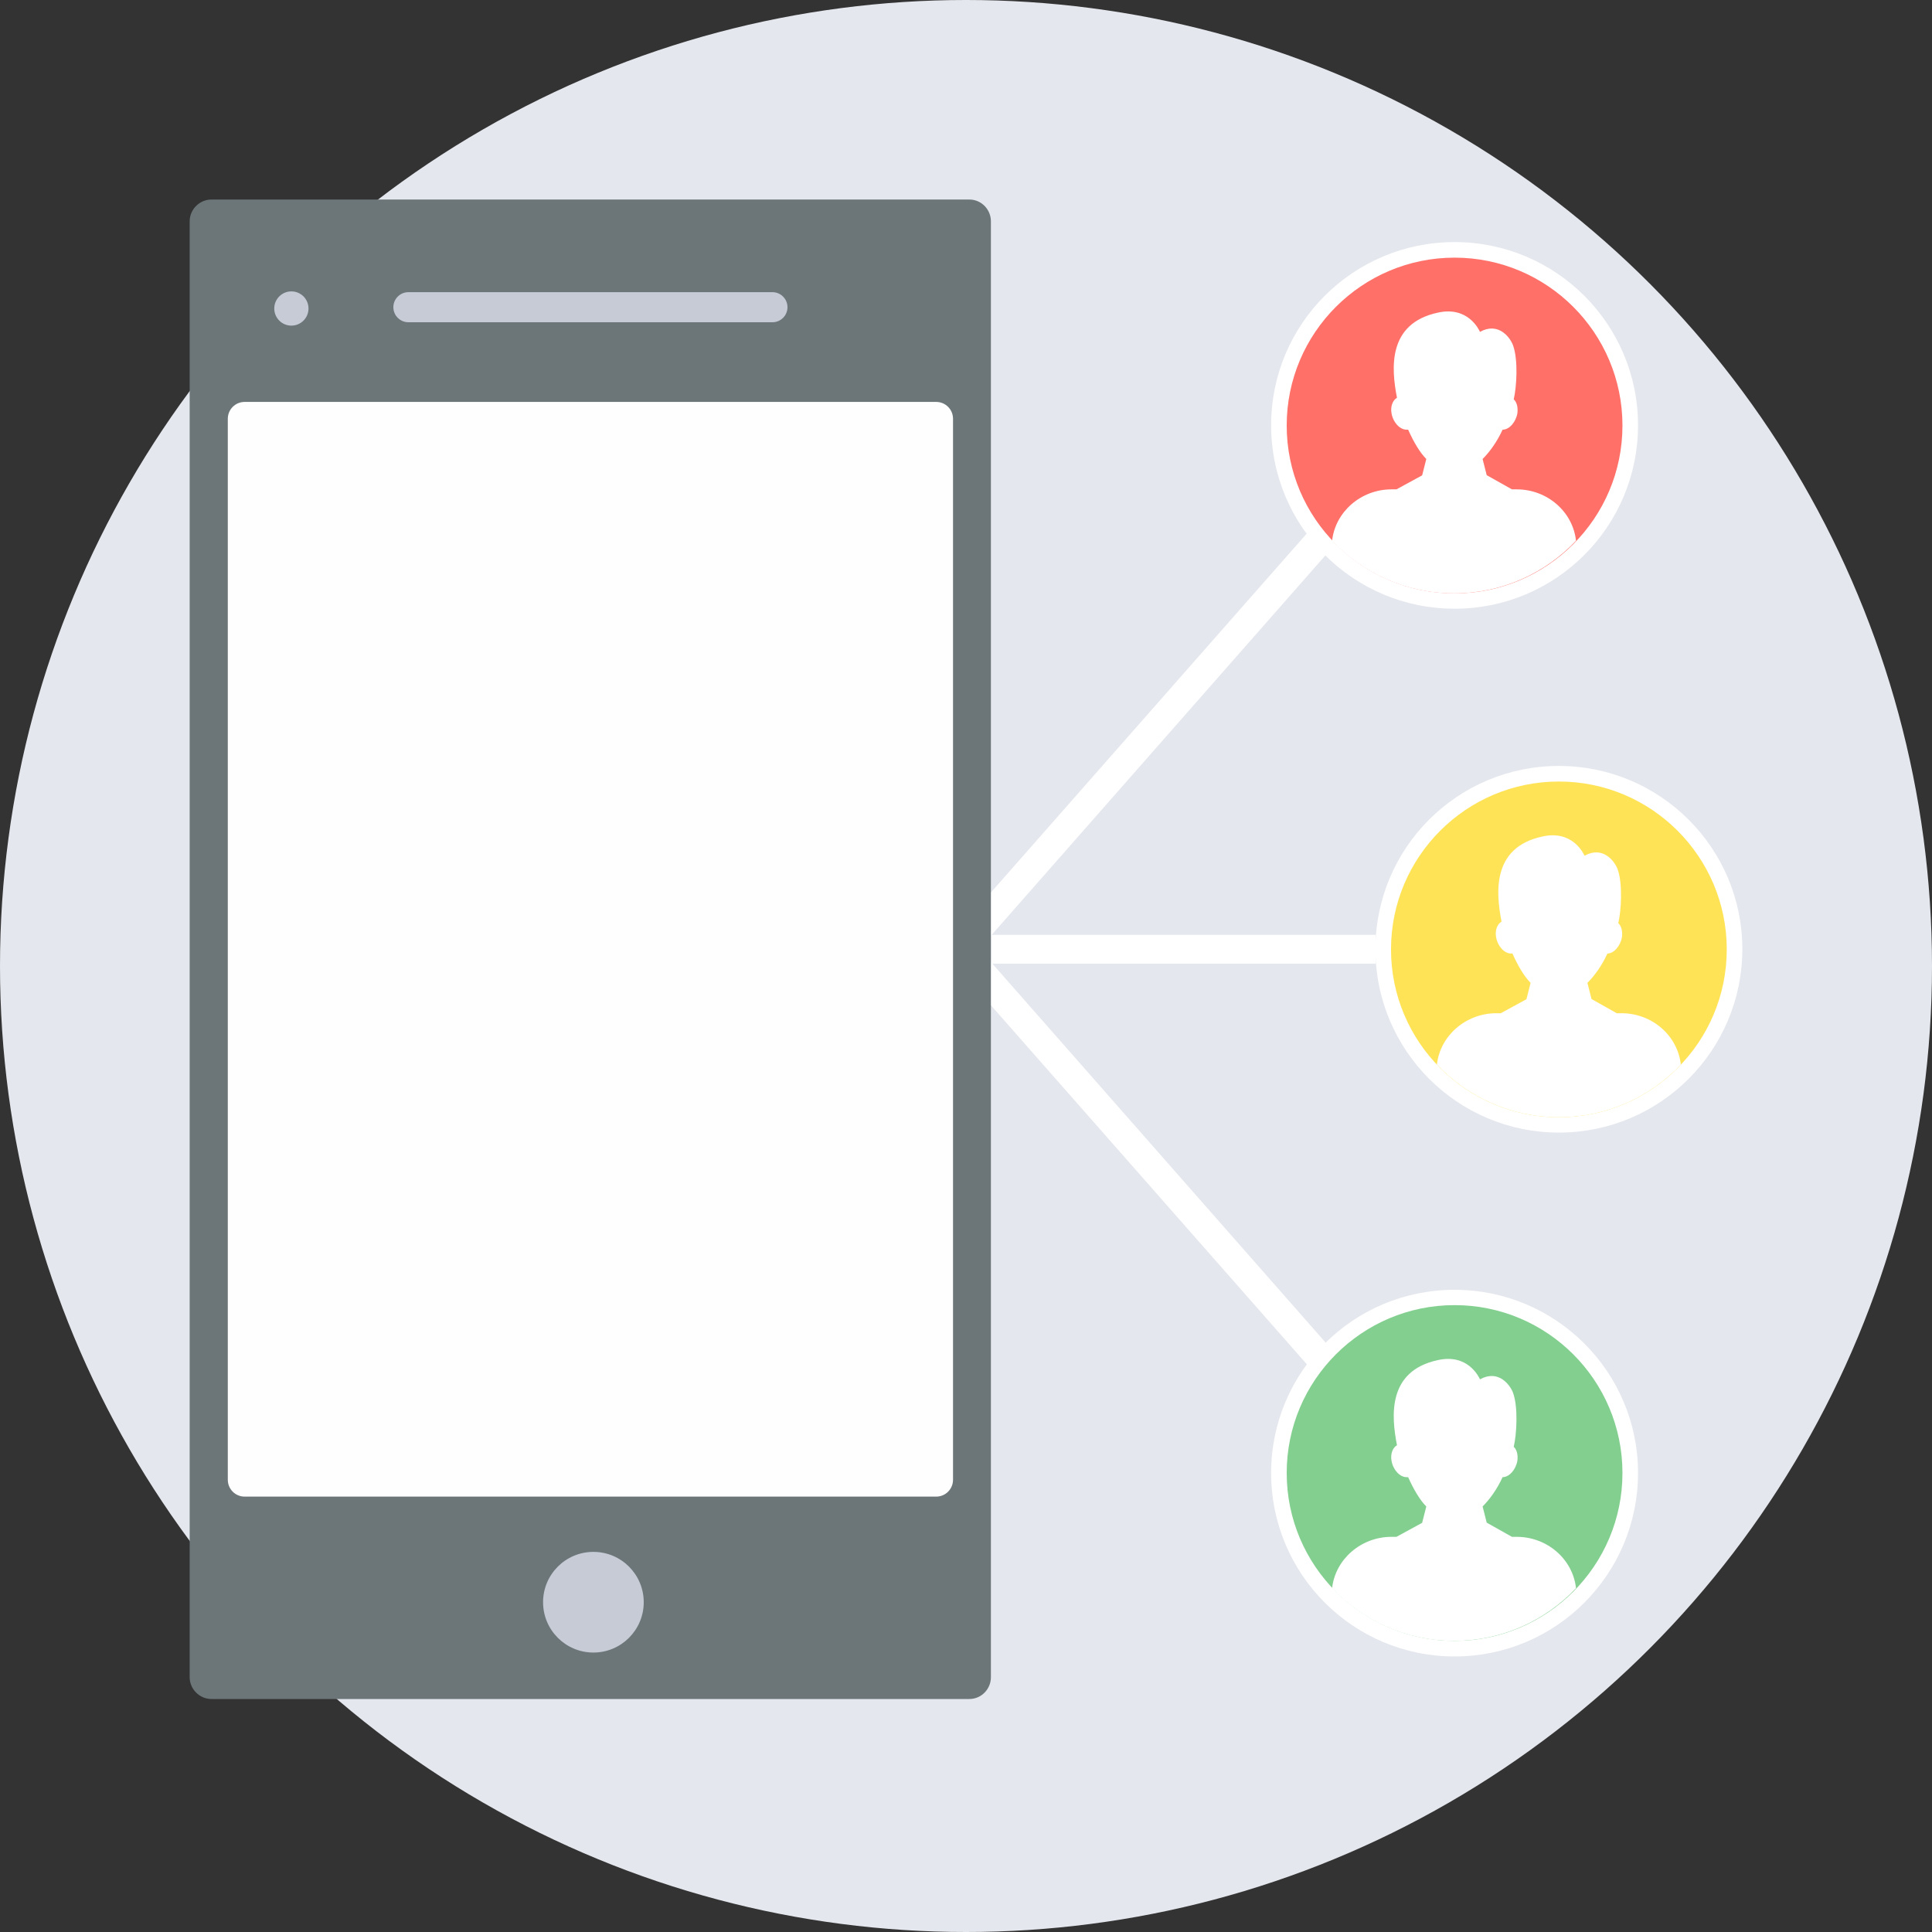 <?xml version="1.0" encoding="iso-8859-1"?>
<!-- Uploaded to: SVG Repo, www.svgrepo.com, Generator: SVG Repo Mixer Tools -->
<svg height="800px" width="800px" version="1.1" id="Layer_1" xmlns="http://www.w3.org/2000/svg" xmlns:xlink="http://www.w3.org/1999/xlink" 
	 viewBox="0 0 512 512" xml:space="preserve">
<rect x="0" y="0" width="512" height="512" fill="#333333" stroke="none"/>
<circle style="fill:#E4E7ED;" cx="256" cy="256" r="256"/>
<g>
	<polygon style="fill:#FFFFFF;" points="348.141,363.612 250.843,253.043 256.756,248.299 354.054,358.936 	"/>
	<polygon style="fill:#FFFFFF;" points="348.141,139.311 250.843,249.88 256.756,254.625 354.054,143.987 	"/>
	<polygon style="fill:#FFFFFF;" points="364.575,255.381 262.601,255.381 262.601,247.749 364.575,247.749 	"/>
</g>
<path style="fill:#6C7678;" d="M256.894,52.878H56.041c-3.163,0-5.776,2.613-5.776,5.776v385.822c0,3.163,2.613,5.776,5.776,5.776
	h200.853c3.163,0,5.707-2.613,5.707-5.776V58.654C262.601,55.491,260.057,52.878,256.894,52.878z"/>
<path style="fill:#FEFEFE;" d="M248.092,106.512H64.842c-2.475,0-4.47,1.994-4.47,4.47v281.167c0,2.475,1.994,4.47,4.47,4.47h183.25
	c2.475,0,4.47-1.994,4.47-4.47V110.981C252.562,108.506,250.568,106.512,248.092,106.512z"/>
<g>
	<path style="fill:#C6CBD6;" d="M204.704,77.426h-96.473c-2.2,0-3.988,1.788-3.988,3.988l0,0c0,2.2,1.788,3.988,3.988,3.988h96.473
		c2.2,0,3.988-1.788,3.988-3.988l0,0C208.692,79.214,206.904,77.426,204.704,77.426z"/>
	<circle style="fill:#C6CBD6;" cx="157.258" cy="424.604" r="13.34"/>
	<circle style="fill:#C6CBD6;" cx="77.219" cy="81.758" r="4.538"/>
</g>
<path style="fill:#FFFFFF;" d="M413.121,202.985c26.817,0,48.615,21.729,48.615,48.546s-21.729,48.615-48.615,48.615
	c-26.817,0-48.615-21.729-48.615-48.615C364.506,224.713,386.235,202.985,413.121,202.985z"/>
<path style="fill:#FFE356;" d="M413.121,207.11c24.548,0,44.489,19.941,44.489,44.489s-19.941,44.489-44.489,44.489
	s-44.489-19.941-44.489-44.489S388.573,207.11,413.121,207.11z"/>
<g>
	<path style="fill:#FFFFFF;" d="M396.549,268.515h1.169l6.807-3.713l1.1-4.332c-1.65-1.65-3.301-4.401-4.813-7.77
		c-0.138,0-0.275,0-0.344,0c-1.788,0-3.576-1.925-3.988-4.332c-0.344-1.857,0.344-3.507,1.444-4.126
		c-1.513-7.77-2.544-19.666,10.796-22.554c7.976-1.788,10.864,4.401,11.208,5.088c4.813-2.682,7.908,1.375,8.733,3.507
		c1.444,3.919,0.963,11.139,0.206,14.371c0.825,0.756,1.169,2.132,0.963,3.713c-0.413,2.338-2.132,4.332-3.851,4.332
		c-1.444,3.163-3.369,5.845-5.295,7.77l1.1,4.332h0.069l6.601,3.713h1.238c8.183,0,14.921,5.982,15.746,13.615
		c-8.114,8.595-19.597,13.959-32.318,13.959s-24.204-5.363-32.318-13.959C381.628,274.497,388.435,268.515,396.549,268.515z"/>
	<path style="fill:#FFFFFF;" d="M385.478,64.155c26.817,0,48.615,21.729,48.615,48.546s-21.729,48.615-48.615,48.615
		c-26.817,0-48.615-21.729-48.615-48.615C336.864,85.883,358.593,64.155,385.478,64.155z"/>
</g>
<path style="fill:#FF7069;" d="M385.478,68.28c24.548,0,44.489,19.941,44.489,44.489s-19.941,44.489-44.489,44.489
	c-24.548,0-44.489-19.941-44.489-44.489S360.93,68.28,385.478,68.28z"/>
<g>
	<path style="fill:#FFFFFF;" d="M368.907,129.685h1.169l6.807-3.713l1.1-4.332c-1.65-1.65-3.301-4.401-4.813-7.77
		c-0.138,0-0.275,0-0.413,0c-1.788,0-3.576-1.925-3.988-4.332c-0.344-1.857,0.344-3.507,1.444-4.126
		c-1.513-7.77-2.544-19.666,10.796-22.554c7.976-1.788,10.864,4.401,11.208,5.088c4.813-2.682,7.908,1.375,8.733,3.507
		c1.444,3.919,0.963,11.139,0.206,14.371c0.825,0.756,1.169,2.132,0.963,3.713c-0.413,2.338-2.132,4.332-3.919,4.332
		c-1.444,3.163-3.369,5.845-5.295,7.77l1.1,4.332h0.069l6.601,3.713h1.238c8.183,0,14.921,5.982,15.746,13.615
		c-8.114,8.595-19.597,13.959-32.318,13.959s-24.204-5.363-32.318-13.959c0.825-7.633,7.633-13.615,15.746-13.615H368.907z"/>
	<path style="fill:#FFFFFF;" d="M385.478,341.815c26.817,0,48.615,21.729,48.615,48.546c0,26.817-21.729,48.615-48.615,48.615
		c-26.817,0-48.615-21.729-48.615-48.615C336.864,363.543,358.593,341.815,385.478,341.815z"/>
</g>
<path style="fill:#83CF8F;" d="M385.478,345.872c24.548,0,44.489,19.941,44.489,44.489s-19.941,44.489-44.489,44.489
	c-24.548,0-44.489-19.941-44.489-44.489S360.93,345.872,385.478,345.872z"/>
<path style="fill:#FFFFFF;" d="M368.907,407.276h1.169l6.807-3.713l1.1-4.332c-1.65-1.65-3.301-4.401-4.813-7.77
	c-0.138,0-0.275,0-0.413,0c-1.788,0-3.576-1.925-3.988-4.332c-0.344-1.857,0.344-3.507,1.444-4.126
	c-1.513-7.77-2.544-19.666,10.796-22.554c7.976-1.788,10.864,4.401,11.208,5.088c4.813-2.682,7.908,1.375,8.733,3.507
	c1.444,3.919,0.963,11.139,0.206,14.371c0.825,0.756,1.169,2.132,0.963,3.713c-0.413,2.338-2.132,4.332-3.919,4.332
	c-1.444,3.163-3.369,5.845-5.295,7.77l1.1,4.332h0.069l6.601,3.713h1.238c8.183,0,14.921,5.982,15.746,13.615
	c-8.114,8.595-19.597,13.959-32.318,13.959s-24.204-5.363-32.318-13.959c0.825-7.633,7.633-13.615,15.746-13.615H368.907z"/>
</svg>